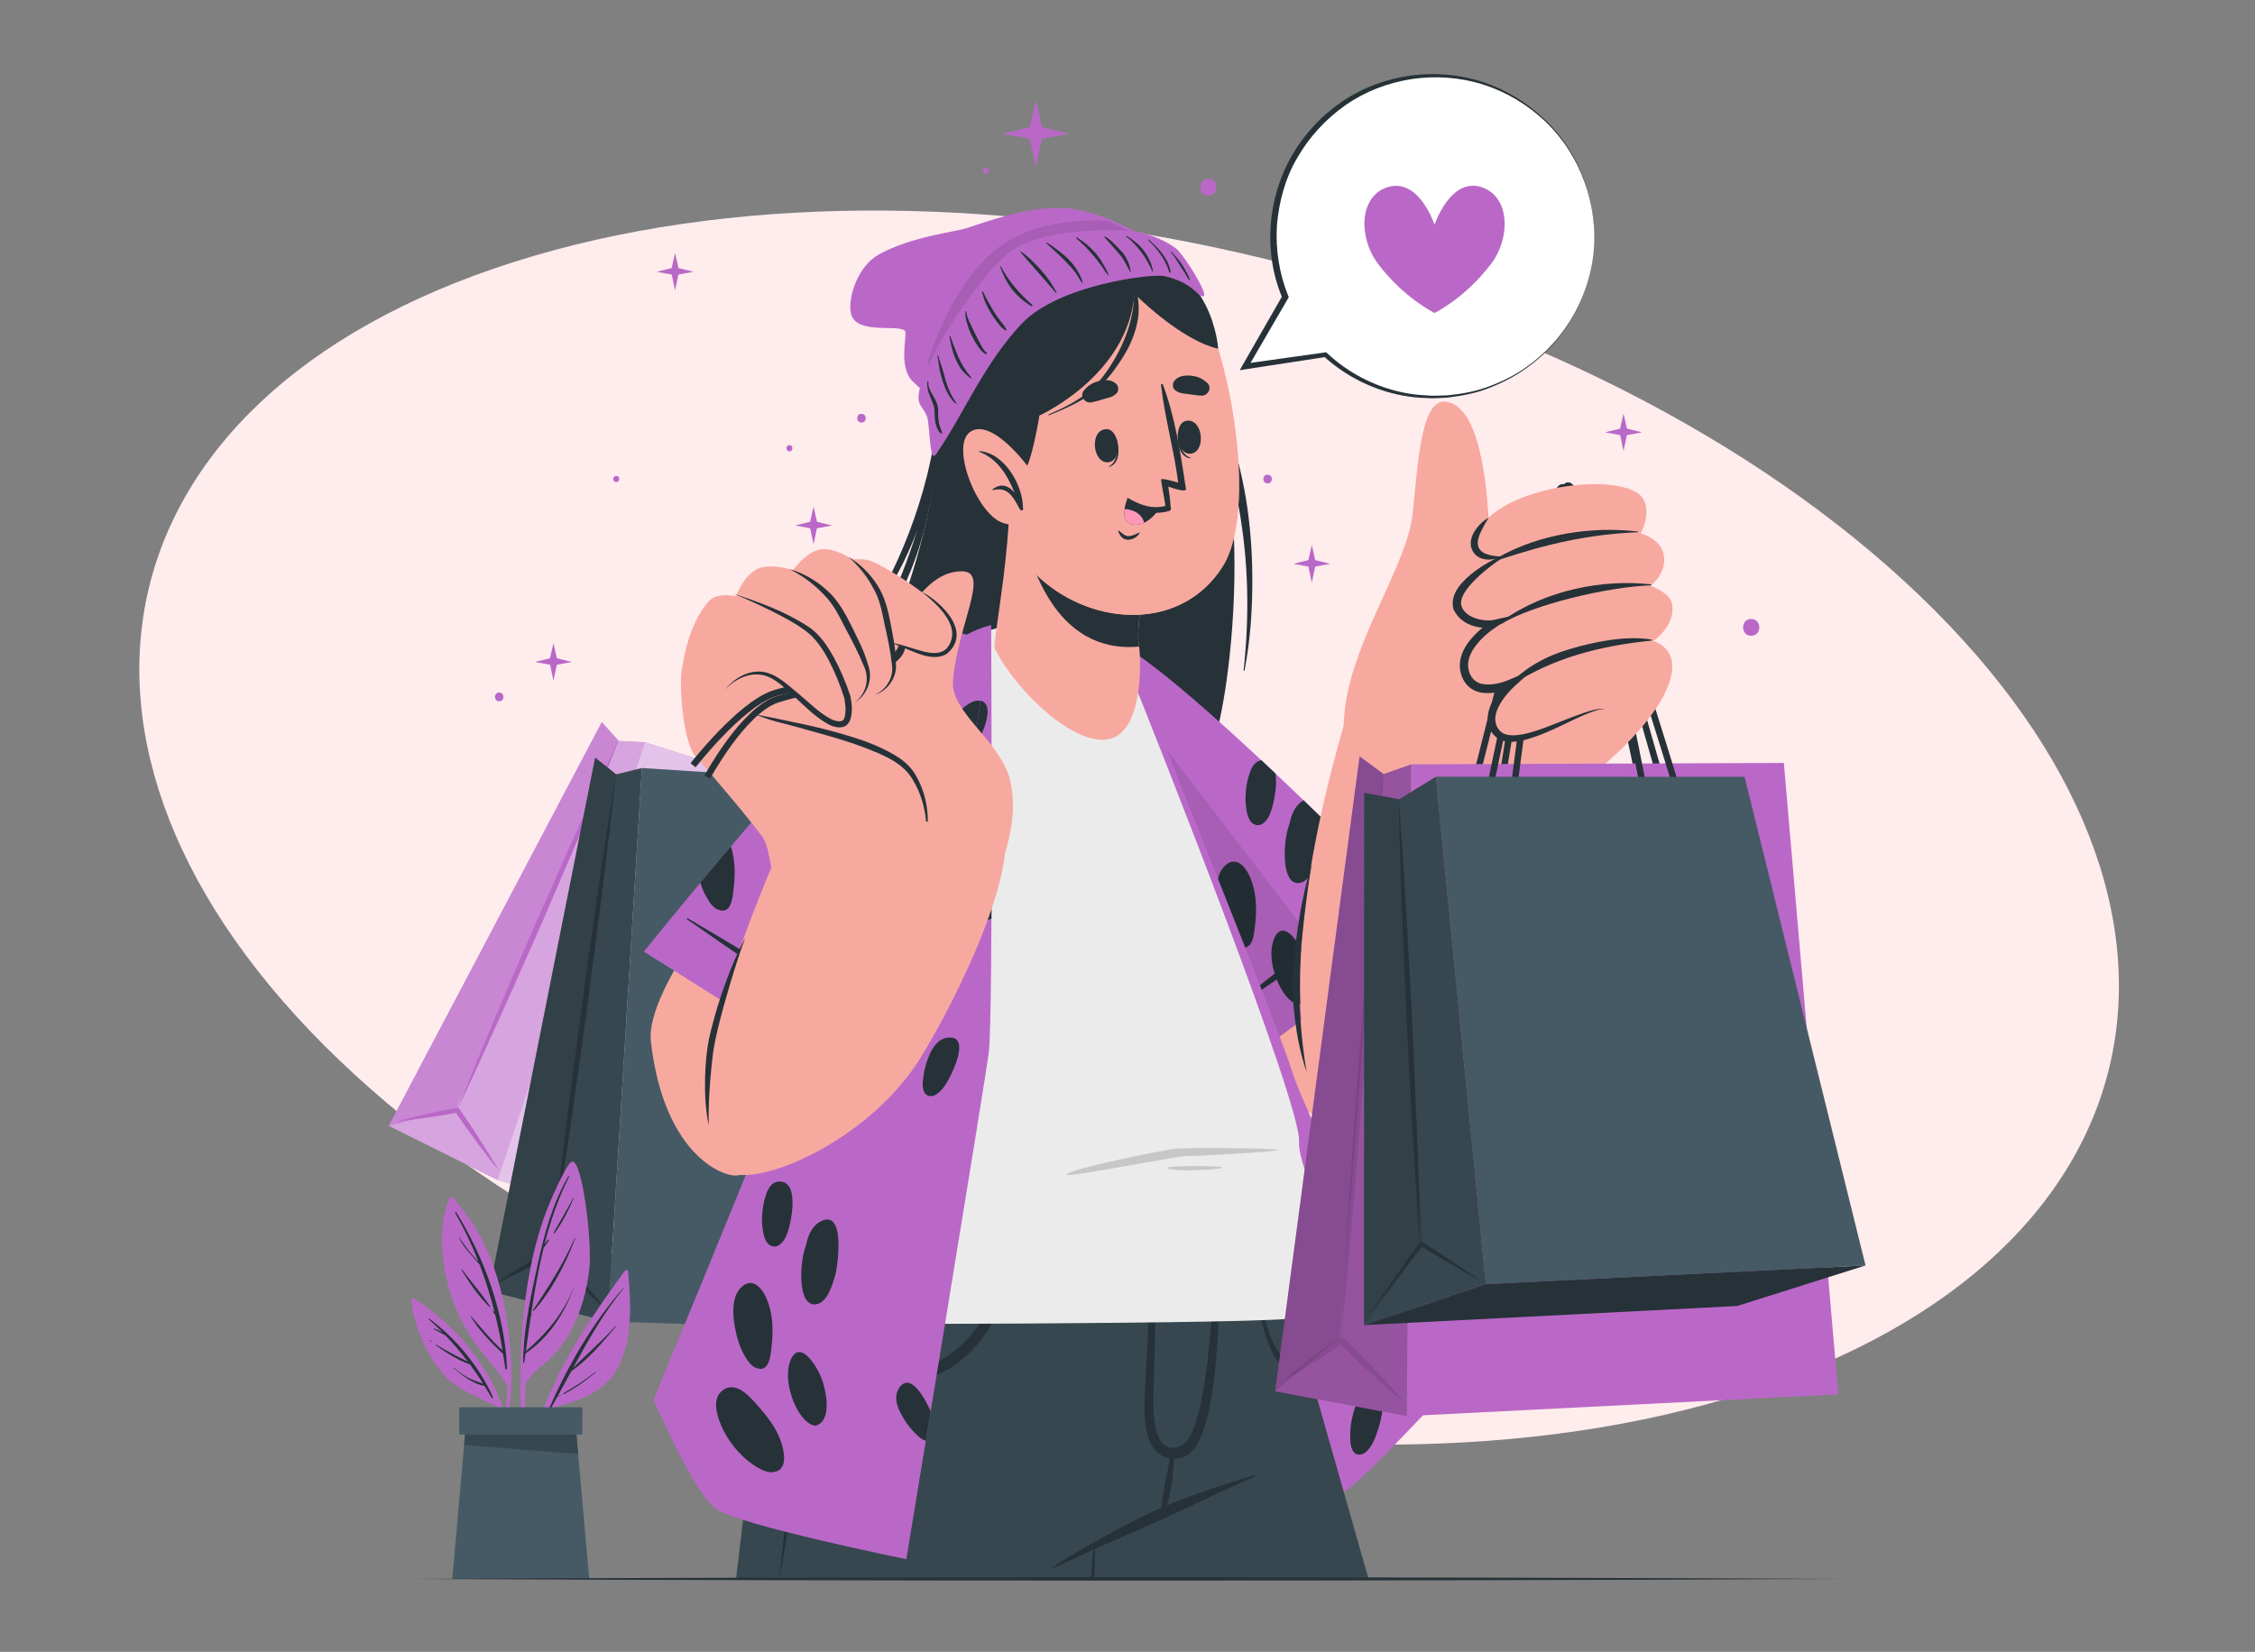 <svg width="696" height="510" viewBox="0 0 696 510" fill="none" xmlns="http://www.w3.org/2000/svg">
<rect x="0" y="0" width="696" height="510" fill="#808080" stroke="none"/>
<g clip-path="url(#clip0_4584_3197)">
<path d="M538.58 430.06C670.657 387.994 692.627 275.751 587.654 179.341C482.681 82.931 290.511 38.877 158.42 80.94C26.343 123.007 4.373 235.249 109.346 331.659C214.319 428.069 406.489 472.124 538.58 430.06Z" fill="#FFECED"/>
<path d="M329.903 41.299L321.558 42.84L319.694 51.651L317.829 42.84L309.484 41.299L317.796 39.262L319.694 30.935L321.592 39.262L329.903 41.299Z" fill="#BA68C8"/>
<path d="M214.064 83.902L209.403 84.769L208.358 89.698L207.325 84.769L202.664 83.902L207.303 82.766L208.358 78.118L209.425 82.766L214.064 83.902Z" fill="#BA68C8"/>
<path d="M439.771 85.737L435.098 86.604L434.065 91.532L433.02 86.604L428.359 85.737L432.998 84.601L434.065 79.953L435.121 84.601L439.771 85.737Z" fill="#BA68C8"/>
<path d="M506.802 133.472L502.141 134.338L501.096 139.267L500.052 134.338L495.391 133.472L500.029 132.335L501.096 127.688L502.152 132.335L506.802 133.472Z" fill="#BA68C8"/>
<path d="M410.591 174.073L405.93 174.928L404.885 179.857L403.841 174.928L399.18 174.061L403.83 172.925L404.885 168.277L405.952 172.925L410.591 174.073Z" fill="#BA68C8"/>
<path d="M256.81 162.235L252.149 163.101L251.104 168.019L250.06 163.101L245.398 162.235L250.037 161.098L251.104 156.439L252.16 161.098L256.81 162.235Z" fill="#BA68C8"/>
<path d="M176.528 204.366L171.856 205.232L170.823 210.15L169.778 205.232L165.117 204.366L169.756 203.229L170.823 198.57L171.879 203.229L176.528 204.366Z" fill="#BA68C8"/>
<path d="M391.251 146.537C389.51 146.537 389.51 149.249 391.251 149.249C392.992 149.249 392.992 146.537 391.251 146.537Z" fill="#BA68C8"/>
<path d="M265.884 127.756C264.143 127.756 264.143 130.468 265.884 130.468C267.625 130.468 267.625 127.756 265.884 127.756Z" fill="#BA68C8"/>
<path d="M154.075 213.796C152.334 213.796 152.334 216.508 154.075 216.508C155.816 216.508 155.816 213.796 154.075 213.796Z" fill="#BA68C8"/>
<path d="M243.657 137.433C242.422 137.433 242.422 139.346 243.657 139.346C244.893 139.346 244.893 137.433 243.657 137.433Z" fill="#BA68C8"/>
<path d="M190.196 146.931C188.961 146.931 188.961 148.844 190.196 148.844C191.432 148.844 191.432 146.931 190.196 146.931Z" fill="#BA68C8"/>
<path d="M304.274 51.651C303.039 51.651 303.039 53.564 304.274 53.564C305.51 53.564 305.51 51.651 304.274 51.651Z" fill="#BA68C8"/>
<path d="M450.712 102.842C449.476 102.842 449.476 104.755 450.712 104.755C451.947 104.755 451.947 102.842 450.712 102.842Z" fill="#BA68C8"/>
<path d="M540.506 191.099C537.17 191.099 537.17 196.286 540.506 196.286C543.841 196.286 543.841 191.099 540.506 191.099Z" fill="#BA68C8"/>
<path d="M372.943 55.196C369.607 55.196 369.607 60.384 372.943 60.384C376.279 60.384 376.279 55.196 372.943 55.196Z" fill="#BA68C8"/>
<path d="M199.049 229.156L298.707 260.597L270.47 397.648L153.539 364.305L199.049 229.156Z" fill="#BA68C8"/>
<path opacity="0.6" d="M199.049 229.156L298.707 260.597L270.47 397.648L153.539 364.305L199.049 229.156Z" fill="white"/>
<path d="M153.537 364.305L120 347.594L185.738 222.967L190.961 228.751L199.047 229.156L153.537 364.305Z" fill="#BA68C8"/>
<path opacity="0.4" d="M153.537 364.305L120 347.594L185.738 222.967L190.961 228.751L199.047 229.156L153.537 364.305Z" fill="white"/>
<path opacity="0.5" d="M140.947 341.99L120 347.594L185.738 222.967L190.961 228.751L140.947 341.99Z" fill="#BA68C8"/>
<path d="M153.772 361.131C151.952 357.868 149.953 354.728 147.965 351.578C145.944 348.449 143.877 345.355 141.743 342.305L141.451 341.889L140.957 341.99C137.891 342.586 134.824 343.183 131.781 343.914C128.737 344.601 125.693 345.332 122.672 346.187C125.794 345.906 128.905 345.49 131.994 345.028C135.094 344.601 138.171 344.061 141.249 343.509L140.463 343.183C142.552 346.266 144.708 349.304 146.91 352.298C149.145 355.28 151.368 358.262 153.772 361.131Z" fill="#BA68C8"/>
<path d="M140.925 343.048C145.417 333.652 149.73 324.188 154.021 314.713C158.311 305.238 162.467 295.695 166.701 286.198C170.812 276.633 174.979 267.113 179.022 257.525L185.053 243.133C187.008 238.305 189.018 233.511 190.916 228.661C188.659 233.354 186.491 238.08 184.278 242.795L177.809 256.996C173.519 266.471 169.363 276.014 165.129 285.511C161.029 295.076 156.851 304.596 152.808 314.195C148.764 323.783 144.755 333.382 140.902 343.059L140.925 343.048Z" fill="#BA68C8"/>
<path d="M198.125 237.112L302.454 243.875L309.114 411.815L187.578 408.012L198.125 237.112Z" fill="#455A64"/>
<path d="M187.579 408.011L150.953 398.593L183.693 233.894L190.196 239.059L198.126 237.112L187.579 408.011Z" fill="#37474F"/>
<path opacity="0.1" d="M169.845 385.798L150.953 398.593L183.693 233.894L190.196 239.059L169.845 385.798Z" fill="black"/>
<path d="M187.016 404.242C184.444 400.989 181.726 397.929 179.02 394.868C176.29 391.83 173.516 388.859 170.686 385.944L170.293 385.539L169.843 385.798C167.024 387.407 164.205 389.028 161.431 390.783C158.646 392.493 155.883 394.249 153.176 396.162C156.13 394.89 159.039 393.484 161.914 392.021C164.812 390.603 167.653 389.05 170.495 387.486L169.652 387.34C172.438 390.299 175.279 393.191 178.166 396.016C181.064 398.818 183.973 401.631 187.005 404.242H187.016Z" fill="#263238"/>
<path d="M170.089 387.047C172.111 374.77 173.942 362.47 175.739 350.148C177.547 337.837 179.209 325.493 180.95 313.159C182.556 300.804 184.23 288.47 185.769 276.103L188.037 257.547C188.734 251.347 189.486 245.157 190.126 238.957C189.104 245.09 188.183 251.245 187.206 257.389L184.466 275.856C182.657 288.166 180.995 300.511 179.266 312.844C177.671 325.2 175.986 337.533 174.447 349.9C172.908 362.268 171.403 374.646 170.078 387.047H170.089Z" fill="#263238"/>
<path d="M300.255 95.493C309.589 86.501 334.354 75.755 358.075 97.71C391.758 128.892 379.752 214.257 375.08 227.265C375.08 227.265 317.192 248.027 265.348 218.747C265.348 218.747 292.944 160.929 288.114 131.457C285.317 114.375 293.426 102.076 300.266 95.493H300.255Z" fill="#263238"/>
<path d="M283.128 163.596C282.948 164.068 282.791 164.552 282.611 165.014C280.287 171 277.434 176.784 274.042 182.265C270.807 187.486 267.247 192.539 262.608 196.668C262.485 196.781 262.282 196.612 262.406 196.488C267.011 192.133 270.178 186.586 273.076 181.06C275.906 175.648 278.433 170.066 280.601 164.372C285.004 152.815 288.126 140.595 289.463 128.295C289.485 128.059 289.912 128.081 289.901 128.329C289.845 130.062 289.743 131.784 289.609 133.505C289.743 133.46 289.912 133.539 289.89 133.73C288.867 145.265 287.497 156.596 284.094 167.703C280.747 178.652 275.614 188.904 269.426 198.548C265.955 203.949 262.193 209.159 258.071 214.111C258.003 214.189 257.891 214.088 257.958 214.009C269.482 198.919 277.512 181.601 283.128 163.596Z" fill="#263238"/>
<path d="M347.484 92.916C377.304 110.695 386.312 146.255 386.525 177.932C386.593 187.655 385.964 197.456 384.122 207.01C384.088 207.179 383.83 207.145 383.841 206.965C385.672 190.063 385.38 173.42 382.347 156.619C379.539 141.056 375.058 124.976 365.972 111.596C361.097 104.405 354.864 97.878 347.26 93.355C346.979 93.186 347.181 92.736 347.462 92.904L347.484 92.916Z" fill="#263238"/>
<path d="M357.019 209.238C403.091 251.043 435.853 287.075 435.415 303.46C434.438 340.156 415.12 348.089 411.683 346.919C375.349 334.563 352.257 265.267 336.982 223.406C321.819 181.849 343.822 197.276 357.019 209.25V209.238Z" fill="#F7A9A0"/>
<path d="M381.359 330.197L441.021 285.59C441.021 285.59 383.538 226.118 353.651 203.961C328.549 185.337 315.936 198.48 331.648 235.334C346.53 270.218 381.348 330.197 381.348 330.197H381.359Z" fill="#BA68C8"/>
<path d="M407.965 252.518C406.134 250.728 404.258 248.917 402.36 247.082C400.013 248.388 398.688 251.021 398.07 254.071C396.498 258.392 396.262 263.658 396.767 267.203C397.104 269.622 398.137 273.156 401.271 272.57C404.584 271.952 406.112 266.651 406.932 263.962C407.37 262.488 408.268 256.963 407.965 252.518ZM385.569 270.241C384.177 267.349 381.526 264.423 378.381 267.011C374.978 269.813 375.326 275.598 376.011 279.457C376.472 282 377.37 285.691 379.066 288.482C379.987 290.181 381.11 291.611 382.503 292.196C386.704 293.962 387.052 288.381 387.378 285.59C387.973 280.436 387.816 275.024 385.569 270.241ZM393.667 238.8C392.23 237.439 390.781 236.077 389.332 234.727C387.4 234.985 386.232 236.775 385.603 239.014C384.446 242.221 384.3 246.43 384.513 248.455C384.727 250.38 385.12 253.71 387.276 254.566C389.444 255.466 391.163 253.182 391.915 251.449C392.847 249.356 394.397 243.043 393.667 238.8ZM360.995 237.619C360.489 231.925 357.097 227.018 353.402 222.866C350.909 220.03 346.416 214.325 342.092 217.509C338.745 219.974 340.16 224.835 341.441 227.997C343.496 233.039 347.101 237.461 351.526 240.544C353.413 241.816 356.255 243.38 358.254 242.649C360.332 242.277 361.231 240.263 360.995 237.619ZM403.281 296.843C402.169 293.085 398.429 286.794 395.532 287.357C393.162 287.841 391.252 293.242 393.285 300.129C395.475 307.579 399.586 310.741 401.507 309.885C405.337 308.186 404.685 301.66 403.281 296.843Z" fill="#263238"/>
<path d="M423.726 279.289C419.469 281.517 415.639 284.454 411.731 287.121C407.665 289.9 403.711 292.826 399.747 295.729C395.782 298.633 380.451 310.808 376.621 313.847C376.452 313.982 376.711 314.274 376.902 314.15C380.979 311.371 397.141 300.366 401.016 297.496C404.891 294.626 408.788 291.791 412.562 288.809C416.369 285.793 420.48 282.901 423.872 279.48C423.939 279.401 423.85 279.232 423.726 279.289Z" fill="#263238"/>
<path opacity="0.1" d="M415.827 304.427L381.357 330.208C381.357 330.208 346.528 270.229 331.658 235.345C321.448 211.41 323.189 197.49 332.534 195.757C347.461 215.078 386.962 266.257 415.838 304.427H415.827Z" fill="black"/>
<path d="M337.992 197.727C337.992 197.727 350.56 205.739 356.502 221.977C362.432 238.215 393.734 314.792 399.08 331.502C404.427 348.213 446.129 429.572 446.129 429.572C446.129 429.572 423.228 454.25 416.557 459.325C407.257 466.392 373.63 477.634 373.63 477.634C373.63 477.634 359.545 356.18 356.917 343.847C354.278 331.502 338.015 197.738 338.015 197.738L337.992 197.727Z" fill="#BA68C8"/>
<path d="M413.019 386.147C411.379 391.279 407.729 395.431 403.697 398.863C401.518 400.72 397.384 404.636 395.475 400.394C394.846 398.987 394.992 397.13 395.498 395.229C396.16 391.965 398.058 388.589 399.485 386.373C401.652 382.997 405.415 378.45 409.896 378.72C414.052 378.991 413.985 383.019 413.019 386.147Z" fill="#263238"/>
<path d="M387.771 410.342C387.636 416.013 386.76 422.045 383.177 426.647C381.526 428.785 379.437 429.663 377.64 428.493C375.63 427.638 374.597 424.498 374.091 422.225C372.923 416.835 373.294 411.017 375.27 405.841C376.517 402.577 378.831 397.964 383.043 398.459C388.49 399.1 387.872 406.493 387.771 410.342Z" fill="#263238"/>
<path d="M408.562 405.885C411.111 407.472 409.539 414.775 407.753 418.353C405.462 422.933 401.407 428.267 397.375 426.86C395.342 426.14 394.478 420.93 398.015 413.841C401.295 407.269 406.473 404.58 408.573 405.885H408.562Z" fill="#263238"/>
<path d="M424.632 443.402C423.913 445.304 422.296 448.703 419.949 449.074C417.736 449.423 416.995 447.116 416.815 445.383C416.624 443.481 416.703 440.218 417.444 437.315C418.14 433.747 419.848 430.529 423.138 429.978C429.641 428.897 425.553 440.938 424.621 443.391L424.632 443.402Z" fill="#263238"/>
<path d="M422.397 487.469H316.708C312.114 469.397 305.038 441.579 298.884 417.34C298.884 417.329 298.884 417.307 298.872 417.295C298.502 415.81 298.12 414.336 297.76 412.884C297.525 411.984 297.3 411.084 297.075 410.206C291.145 386.912 286.473 368.491 286.36 368.063C286.304 367.805 286.237 367.602 286.203 367.445C286.136 367.219 286.113 367.096 286.113 367.096H388.152L422.397 487.469Z" fill="#37474F"/>
<path d="M384.839 367.05V367.095C384.839 367.163 384.828 367.287 384.828 367.444C384.828 368.648 384.817 369.852 384.794 371.056C384.749 374.117 384.603 377.178 384.412 380.239C383.649 392.55 381.874 404.759 379.74 415.888C375.506 437.989 369.867 455.848 367.902 461.767C367.464 463.072 367.206 463.804 367.183 463.871C367.172 463.883 363.645 465.627 359.04 467.9C358.827 468.012 358.602 468.125 358.389 468.237C353.099 470.871 346.551 474.123 342.283 476.261C340.014 477.386 338.385 478.208 337.925 478.455C337.858 478.478 337.813 478.5 337.801 478.523C337.779 478.534 337.61 482.157 337.397 487.469H227.182C229.383 468.733 229.687 466.268 229.687 466.268C229.035 462.656 226.149 453.338 227.182 442.524C229.451 418.747 244.007 370.989 245.321 368.142C245.636 367.444 245.815 367.084 245.815 367.084H273.692L339.744 367.05H381.29L384.85 367.039L384.839 367.05Z" fill="#37474F"/>
<path d="M337.915 478.208V478.456C337.949 481.46 337.825 484.465 337.792 487.469H336.68C336.927 484.453 337.129 481.415 337.488 478.411C337.511 478.141 337.533 477.882 337.578 477.6C337.601 477.387 337.904 477.387 337.915 477.612C337.915 477.814 337.926 478.005 337.926 478.208H337.915Z" fill="#263238"/>
<path d="M324.693 484.003C329.377 480.74 334.431 478.016 339.395 475.203C344.472 472.334 349.616 469.577 354.906 467.112C365.216 462.296 376.111 458.83 386.961 455.454C387.241 455.364 387.421 455.814 387.152 455.938C376.695 460.439 366.564 465.593 356.175 470.218C350.941 472.548 345.674 474.776 340.44 477.082C335.206 479.389 330.095 482.011 324.817 484.217C324.682 484.273 324.581 484.104 324.704 484.014L324.693 484.003Z" fill="#263238"/>
<path d="M353.288 432.734C353.412 427.603 353.782 422.472 354.029 417.34C354.625 405.232 355.096 393.045 356.22 380.97C356.264 380.487 356.961 380.498 356.972 380.993C357.118 390.367 356.759 399.763 356.568 409.125C356.478 413.818 356.332 418.499 356.208 423.192C356.085 427.648 355.781 432.172 356.118 436.628C356.366 440.004 357.107 446.575 361.51 446.981C365.654 447.363 367.923 442.884 368.956 439.599C371.584 431.26 372.516 422.246 373.37 413.57C373.875 408.439 374.381 403.308 374.684 398.154C374.999 392.955 375.403 385.28 375.122 380.081C375.1 379.744 375.583 379.766 375.639 380.093C376.447 384.549 376.481 393.585 376.369 398.908C375.358 446.699 367.833 449.434 363.857 450.21C363.352 450.311 362.857 450.356 362.374 450.356C362.329 451.448 362.183 452.54 362.105 453.609C361.981 455.308 361.779 456.996 361.543 458.684C361.319 460.327 360.948 461.992 360.51 463.59C360.072 465.188 359.645 466.853 358.792 468.282C358.646 468.519 358.331 468.384 358.309 468.136C358.185 466.527 358.499 464.884 358.713 463.297C358.938 461.654 359.173 459.978 359.51 458.346C359.847 456.748 360.139 455.128 360.465 453.53C360.69 452.461 360.836 451.347 361.038 450.255C358.488 449.85 356.366 448.173 355.164 445.63C353.299 441.68 353.153 437.01 353.254 432.723L353.288 432.734Z" fill="#263238"/>
<path d="M256.958 423.664C263.618 424.126 270.189 424.992 276.871 424.193C283.161 423.439 289.181 421.29 294.213 417.385C305.197 408.855 310.005 394.89 312.981 381.792C313.048 381.499 313.475 381.556 313.441 381.859C312.195 393.214 309.757 404.962 302.434 414.111C299.245 418.094 295.336 421.459 290.754 423.754C285.991 426.14 280.589 426.95 275.322 426.939C269.144 426.928 262.821 426.005 256.846 424.441C256.363 424.317 256.453 423.631 256.958 423.676V423.664Z" fill="#263238"/>
<path d="M402.281 421.02C400.428 420.806 398.608 420.963 396.733 419.591C394.969 418.308 393.251 415.753 391.78 411.702C388.567 402.846 386.995 389.624 385.95 377.358C385.928 377.088 385.804 377.088 385.827 377.381C386.366 387.88 387.231 398.851 389.432 407.921C390.387 411.871 391.533 415.326 392.847 417.858C394.217 420.491 395.733 421.751 397.204 422.246C398.934 422.831 400.686 422.584 402.326 421.729C402.461 421.661 402.427 421.031 402.281 421.02Z" fill="#263238"/>
<path d="M255.777 370.348C252.194 389.984 247.96 409.902 244.04 429.482C243.04 435.345 241.299 441.129 241.648 447.082C242.063 453.08 243.186 459.055 244.478 464.94C243.849 468.721 243.231 472.503 242.557 476.272C241.895 480.008 241.266 483.744 240.547 487.469C240.895 483.688 241.322 479.918 241.726 476.148C242.119 472.379 242.58 468.609 243.018 464.85C241.67 460.473 240.142 452.866 239.648 447.217C239.469 445.169 239.48 443.02 239.794 440.994C240.985 432.959 242.658 425.105 244.343 417.239C247.769 401.519 251.52 385.877 255.777 370.348Z" fill="#263238"/>
<path d="M233.755 408.485C234.204 409.036 397.499 408.845 399.453 406.831C399.779 406.482 409.011 388.544 408.697 381.995C408.192 371.721 400.543 359.41 400.947 352.366C401.621 340.607 355.729 224.802 348.81 207.832C341.903 190.874 310.646 187.138 294.573 200.552C271.122 220.132 234.878 367.726 231.755 377.393C228.027 388.972 233.328 407.967 233.743 408.485H233.755Z" fill="#EBEBEB"/>
<path d="M329.268 362.719C328.752 361.065 358.863 355.191 362.121 354.707C365.378 354.223 394.074 354.448 394.377 355.033C394.681 355.619 368.028 356.991 365.861 356.946C363.693 356.901 329.515 363.529 329.268 362.719Z" fill="#C7C7C7"/>
<path d="M360.233 360.649C358.897 359.827 377.339 359.838 377.294 360.457C377.249 361.076 362.322 361.932 360.233 360.649Z" fill="#C7C7C7"/>
<path d="M305.916 193.012C305.916 193.012 306.578 314.218 305.197 324.853C303.815 335.487 279.735 481.371 279.735 481.371C279.735 481.371 228.104 470.883 221.061 465.886C214.019 460.901 201.766 432.116 201.766 432.116C201.766 432.116 232.428 357.801 235.202 350.071C239.178 339.043 276.276 223.44 285.755 207.821C293.213 195.533 305.904 193.001 305.904 193.001L305.916 193.012Z" fill="#BA68C8"/>
<path d="M253.78 376.864C251.017 378.012 249.512 380.837 248.838 384.168C247.266 388.489 247.03 393.755 247.535 397.3C247.861 399.708 248.905 403.241 252.039 402.656C255.364 402.037 256.88 396.748 257.7 394.048C258.542 391.246 261.036 373.815 253.78 376.853V376.864ZM236.337 400.338C234.945 397.446 232.305 394.52 229.149 397.097C225.757 399.899 226.094 405.683 226.791 409.554C227.24 412.098 228.15 415.789 229.846 418.568C230.755 420.267 231.89 421.708 233.271 422.293C237.472 424.048 237.82 418.467 238.146 415.687C238.741 410.522 238.584 405.109 236.337 400.338ZM241.167 364.824C238.584 364.486 237.124 366.467 236.371 369.1C235.214 372.307 235.068 376.515 235.293 378.541C235.506 380.465 235.899 383.785 238.045 384.651C240.212 385.552 241.931 383.256 242.683 381.534C244.098 378.361 246.895 365.578 241.167 364.812V364.824ZM241.976 449.334C241.47 443.628 238.078 438.722 234.394 434.57C231.901 431.745 227.408 426.029 223.084 429.225C219.737 431.689 221.152 436.55 222.433 439.712C224.488 444.754 228.093 449.165 232.519 452.248C234.406 453.531 237.236 455.084 239.246 454.364C241.324 453.992 242.223 451.978 241.976 449.334ZM254.05 426.929C252.949 423.17 249.198 416.891 246.311 417.454C243.941 417.927 242.032 423.328 244.065 430.226C246.255 437.676 250.366 440.838 252.286 439.982C256.116 438.283 255.465 431.757 254.05 426.929ZM277.726 428.212C275.738 430.8 276.659 434.255 278.545 437.282C279.949 439.859 282.072 442.244 283.476 443.482C284.105 444.034 284.936 444.596 285.756 444.81C286.239 441.884 286.733 438.835 287.261 435.695C285.633 432.072 281.23 423.666 277.737 428.212H277.726ZM303.985 217.06C302.323 215.226 299.548 217.173 298.133 218.287C294.258 221.359 290.676 226.231 289.721 231.352C288.463 234.469 288.193 237.541 291.091 238.182C293.495 238.711 296.381 235.436 297.819 233.94C300.267 231.408 302.368 228.358 303.614 225.05C304.367 223.024 305.692 218.94 303.985 217.072V217.06ZM298.021 277.365C296.37 279.121 294.27 282.17 296.696 284.241C298.987 286.188 303.244 284.713 306.007 283.611C306.029 279.661 306.04 275.565 306.051 271.412C302.817 273.044 299.897 275.351 298.021 277.365ZM286.61 262.916C282.297 262.027 278.029 265.932 275.457 268.914C273.783 270.861 271.492 273.888 270.391 276.96C269.628 278.738 269.235 280.527 269.65 281.979C270.931 286.356 275.468 283.115 277.838 281.619C282.218 278.851 286.318 275.306 288.609 270.557C289.979 267.654 290.586 263.749 286.587 262.928L286.61 262.916ZM304.872 256.029C303.513 257.414 301.166 259.822 301.873 262.016C302.424 263.839 304.389 264.12 306.063 263.907C306.063 260.925 306.063 257.931 306.063 254.949C305.58 255.343 305.164 255.714 304.861 256.029H304.872ZM259.036 278.851C255.712 288.596 252.455 298.33 249.445 307.354C250.893 307.906 252.601 307.253 254.139 305.757C258.25 301.784 259.912 296.045 260.833 290.565C261.395 287.167 262.788 280.932 259.036 278.851ZM281.612 289.08C279.747 287.527 274.367 289.428 270.29 295.359C265.888 301.75 266.022 306.927 267.898 307.895C271.616 309.808 276.277 305.183 279.13 301.064C281.353 297.834 283.88 290.97 281.623 289.08H281.612ZM293.023 320.318C289.755 320.397 287.665 323.277 286.497 326.653C285.385 329.377 284.869 332.527 284.79 334.395C284.723 336.095 285.127 338.435 287.329 338.402C289.653 338.357 291.686 335.273 292.641 333.529C293.865 331.278 299.492 320.149 293.023 320.318Z" fill="#263238"/>
<path d="M270.929 220.874C228.609 266.493 199.058 305.204 200.889 321.487C205.011 357.969 224.925 364.203 228.249 362.74C263.393 347.312 287.945 271.175 299.581 228.154C311.127 185.438 283.037 207.82 270.918 220.874H270.929Z" fill="#F7A9A0"/>
<path d="M198.734 293.793L261.743 333.528C261.743 333.528 295.258 260.844 301.727 222.719C306.961 191.863 297.875 185.269 269.201 213.222C242.066 239.678 198.734 293.805 198.734 293.805V293.793Z" fill="#BA68C8"/>
<path d="M225.599 261.294C222.252 265.233 219.073 269.014 216.164 272.525C216.658 274.1 217.298 275.709 218.152 277.094C219.062 278.804 220.185 280.233 221.578 280.818C225.778 282.574 226.126 277.004 226.452 274.213C226.946 269.914 226.924 265.435 225.599 261.294ZM243.872 240.172C242.356 241.883 240.84 243.605 239.335 245.338C237.875 247.003 236.415 248.668 234.977 250.334C234.932 250.39 234.876 250.446 234.831 250.503C235.055 252.461 235.55 255.353 237.526 256.14C239.694 257.041 241.413 254.756 242.165 253.023C243.12 250.897 244.692 244.415 243.872 240.172ZM257.35 278.399C253.34 277.319 250.443 281.482 248.792 284.453C246.152 289.213 244.973 294.795 245.355 300.196C245.535 302.469 246.096 305.654 247.927 306.768C249.522 308.152 251.644 307.6 253.554 305.755C257.665 301.783 259.361 296.066 260.282 290.586C260.922 286.861 262.539 279.772 257.35 278.399ZM297.604 218.285C293.729 221.357 290.146 226.23 289.191 231.35C287.934 234.467 287.653 237.539 290.562 238.181C292.965 238.71 295.852 235.424 297.289 233.938C298.323 232.869 299.289 231.71 300.153 230.484C300.782 227.76 301.31 225.161 301.726 222.708C302.096 220.502 302.4 218.42 302.624 216.474C300.973 215.798 298.806 217.34 297.604 218.285ZM286.08 262.915C281.767 262.037 277.499 265.931 274.927 268.913C273.254 270.859 270.963 273.886 269.873 276.959C269.109 278.737 268.716 280.526 269.132 281.977C270.412 286.355 274.95 283.114 277.32 281.606C281.037 279.254 284.553 276.362 286.923 272.637C287.675 270.623 288.405 268.598 289.135 266.572C289.135 264.85 288.349 263.387 286.08 262.915ZM269.761 295.368C265.358 301.749 265.493 306.937 267.369 307.904C269.289 308.895 271.446 308.141 273.49 306.61C275.77 301.164 278.229 295.155 280.723 288.853C278.6 287.773 273.602 289.787 269.761 295.368Z" fill="#263238"/>
<path d="M261.371 315.084C257.766 311.911 253.655 309.379 249.758 306.69C245.703 303.888 241.559 301.254 237.437 298.587C233.315 295.932 216.456 285.962 212.245 283.486C212.054 283.373 211.885 283.722 212.065 283.846C216.119 286.659 232.18 297.811 236.246 300.399C240.312 302.987 244.355 305.621 248.489 308.062C252.667 310.538 256.834 313.34 261.248 315.276C261.338 315.321 261.472 315.163 261.371 315.073V315.084Z" fill="#263238"/>
<path d="M254.792 328.948C257.511 330.467 260.206 332.031 262.89 333.595L262.318 333.786C270.168 311.528 278.727 289.54 287.398 267.607C290.273 260.293 293.249 253.012 296.068 245.664C289.666 268.406 280.973 290.417 272.224 312.338C269.203 319.776 266.114 327.192 262.845 334.529C260.15 332.684 257.454 330.861 254.781 328.97L254.792 328.948Z" fill="#263238"/>
<path d="M296.9 251.358C295.799 255.871 293.441 260.237 289.824 263.219C292.194 259.303 294.395 255.218 296.9 251.358Z" fill="#263238"/>
<path d="M408.877 344.038C400.487 328.126 394.961 292.6 414.718 224.047C417.447 214.561 487.015 229.313 484.611 239.599C481.59 252.551 467.056 302.143 465.54 305.631C452.725 335.092 414.572 354.841 408.877 344.038Z" fill="#F7A9A0"/>
<path d="M403.284 330.917C401.487 325.786 400.409 320.418 399.712 315.017C399.398 312.316 399.128 309.593 399.016 306.87C398.881 304.113 398.993 301.367 399.196 298.655C399.577 293.22 400.274 287.83 401.195 282.473C402.116 277.128 403.273 271.805 404.89 266.629C403.946 271.963 403.261 277.319 402.621 282.687C402.003 288.043 401.464 293.422 401.127 298.779C400.981 301.457 400.847 304.146 400.936 306.791C401.038 309.48 401.161 312.159 401.374 314.837C401.79 320.205 402.34 325.561 403.284 330.906V330.917Z" fill="#263238"/>
<path d="M446.321 257.784C437.931 257.874 414.592 232.667 414.727 224.036C415.098 200.461 434.102 175.749 435.977 158.859C437.583 144.669 438.336 123.423 445.973 123.997C457.126 124.807 459.395 151.792 459.754 167.355C467.021 163.033 473.681 159.984 478.208 159.646C493.247 158.498 506.893 225.083 495.695 235.57C484.89 245.687 454.723 257.683 446.321 257.773V257.784Z" fill="#F7A9A0"/>
<path d="M461.98 251.595C461.98 251.595 476.761 152.242 482.152 150.475C487.543 148.709 515.937 252.81 515.937 252.81" stroke="#263238" stroke-width="2" stroke-miterlimit="10"/>
<path d="M453.062 250.481C453.062 250.481 476.761 152.253 482.141 150.475C487.521 148.697 507.895 250.199 507.895 250.199" stroke="#263238" stroke-width="2" stroke-miterlimit="10"/>
<path d="M435.608 235.975L550.585 235.548L567.376 430.461L434.215 437.191L435.608 235.975Z" fill="#BA68C8"/>
<path d="M434.214 437.191L393.59 429.539L419.636 233.522L427.049 238.98L435.607 235.976L434.214 437.191Z" fill="#BA68C8"/>
<path opacity="0.2" d="M434.214 437.191L393.59 429.539L419.636 233.522L427.049 238.98L435.607 235.976L434.214 437.191Z" fill="black"/>
<path opacity="0.1" d="M413.503 412.805L393.59 429.539L419.636 233.522L427.049 238.98L413.503 412.805Z" fill="black"/>
<g opacity="0.1">
<path d="M433.37 432.836C430.36 429.258 427.215 425.927 424.071 422.585C420.903 419.276 417.691 416.047 414.434 412.896L413.985 412.457L413.502 412.806C410.514 414.955 407.526 417.105 404.595 419.423C401.652 421.685 398.732 424.003 395.891 426.478C399.047 424.723 402.135 422.799 405.202 420.818C408.29 418.894 411.311 416.801 414.322 414.719L413.389 414.629C416.613 417.836 419.892 420.964 423.206 424.014C426.541 427.03 429.888 430.057 433.359 432.836H433.37Z" fill="black"/>
<path d="M413.84 414.246C415.322 399.684 416.592 385.089 417.838 370.494C419.085 355.899 420.163 341.281 421.342 326.675C422.365 312.046 423.465 297.44 424.409 282.811L425.79 260.856C426.183 253.53 426.644 246.216 426.981 238.879C426.228 246.16 425.588 253.452 424.88 260.744L422.982 282.631C421.736 297.226 420.657 311.843 419.489 326.45C418.467 341.079 417.367 355.685 416.423 370.314C415.48 384.943 414.559 399.583 413.851 414.246H413.84Z" fill="black"/>
</g>
<path d="M466.371 250.548C466.371 250.548 478.49 150.599 483.926 149.935C489.362 149.271 518.777 247.69 518.777 247.69" stroke="#263238" stroke-width="2" stroke-miterlimit="10"/>
<path d="M458.656 249.187C458.656 249.187 478.491 150.599 483.927 149.935C489.363 149.271 507.907 246.565 507.907 246.565" stroke="#263238" stroke-width="2" stroke-miterlimit="10"/>
<path d="M443.18 239.802L538.457 239.836L575.79 390.693L458.601 396.455L443.18 239.802Z" fill="#455A64"/>
<path d="M443.179 239.802L431.857 246.756L421.064 244.798L421.008 409.103L458.6 396.455L443.179 239.802Z" fill="#37474F"/>
<path opacity="0.1" d="M431.857 246.756L421.064 244.798L421.008 409.103L439.136 384.65L431.857 246.756Z" fill="black"/>
<path d="M575.789 390.693L458.6 396.455L421.008 409.103L536.165 403.207L575.789 390.693Z" fill="#263238"/>
<path d="M457.174 395.487C454.624 393.777 441.663 384.932 438.99 383.525L438.619 383.334L438.327 383.627C436.485 385.427 424.782 402.97 423.086 404.951C425.096 403.364 437.271 386.429 439.147 384.662L438.484 384.752C441.146 386.192 454.399 394.339 457.196 395.498L457.174 395.487Z" fill="#263238"/>
<path d="M438.349 384.504C438.147 373.037 437.765 361.581 437.35 350.126C436.934 338.67 436.372 327.215 435.89 315.759C435.272 304.315 434.721 292.859 434.036 281.415L432.969 264.243C432.554 258.526 432.194 252.799 431.723 247.082C431.801 252.821 432.003 258.549 432.138 264.277L432.733 281.46C433.149 292.916 433.711 304.371 434.194 315.827C434.811 327.271 435.35 338.727 436.047 350.171C436.732 361.615 437.451 373.06 438.349 384.504Z" fill="#263238"/>
<path d="M455.408 166.061C453.274 173.612 463.383 171.811 463.383 171.811C463.383 171.811 449.456 177.921 450.264 186.552C451.062 194.88 463.192 192.269 464.068 192.1C463.338 192.427 450.68 198.379 452.387 206.977C454.162 215.912 465.887 211.197 466.651 210.893C466.056 211.422 458.295 218.545 461.069 224.79C465.843 235.503 486.172 217.836 495.595 218.894C495.595 218.894 495.606 235.098 495.707 235.571C495.707 235.571 515.396 219.152 516.126 206.335C516.508 199.583 510.297 197.884 510.297 197.884C510.297 197.884 517.227 193.293 516.104 186.485C515.52 182.985 509.41 180.825 509.41 180.825C509.41 180.825 514.812 176.92 513.431 170.922C512.352 166.128 506.388 164.699 506.388 164.699C506.388 164.699 509.836 158.532 507.141 154.009C501.727 144.849 460.002 149.901 455.408 166.072V166.061Z" fill="#F7A9A0"/>
<path d="M505.479 164.328C505.613 164.328 505.636 164.125 505.49 164.103C491.361 162.404 475.322 164.879 462.81 171.856C462.394 172.081 462.597 172.846 463.091 172.689C477.355 167.974 490.383 164.924 505.467 164.328H505.479Z" fill="#263238"/>
<path d="M509.601 180.713C509.77 180.713 509.759 180.431 509.579 180.42C495.012 178.755 477.019 182.041 463.552 191.774C463.092 192.112 463.013 192.877 463.574 192.528C473.02 186.733 496.022 181.185 509.601 180.713Z" fill="#263238"/>
<path d="M465.931 211.895C479.207 203.061 493.976 199.381 509.689 197.783C509.891 197.761 509.847 197.48 509.667 197.446C501.771 196.129 491.854 198.189 484.284 200.45C477.028 202.611 470.918 206.032 465.617 211.433C465.415 211.647 465.639 212.086 465.92 211.895H465.931Z" fill="#263238"/>
<path d="M463.135 171.698C462.64 171.98 463.584 172.396 463.101 172.677C461.068 173.904 449.466 182.31 451.094 187.16C452.409 191.042 458.53 191.965 461.023 191.402L467.29 189.973L461.899 193.507C459.552 195.048 457.283 197.006 455.576 199.212C453.857 201.417 452.734 204.062 453.228 206.549C453.689 209.148 455.497 211.039 458.092 211.253C460.641 211.579 463.584 210.825 466.089 209.745L473.086 206.74L467.481 211.849C465.965 213.233 464.516 214.91 463.393 216.654C462.281 218.409 461.45 220.368 461.517 222.224C461.573 224.047 462.64 225.87 464.258 226.534C465.943 227.254 468.166 227.052 470.244 226.647C474.478 225.769 478.578 223.957 482.734 222.371C484.811 221.56 486.889 220.739 489.012 220.03C491.124 219.355 493.347 218.623 495.594 218.893C493.347 218.86 491.27 219.805 489.225 220.604C487.181 221.47 485.182 222.438 483.172 223.406C479.151 225.341 475.085 227.243 470.637 228.436C468.413 228.942 465.987 229.426 463.46 228.537C460.855 227.592 459.282 224.925 459.181 222.337C459.069 219.692 460.113 217.363 461.326 215.36C462.596 213.346 464.056 211.59 465.808 209.947L467.2 212.052C464.247 213.346 461.203 214.246 457.766 213.92C456.081 213.751 454.273 213.008 452.993 211.68C451.701 210.352 451.005 208.698 450.701 206.999C450.084 203.454 451.712 200.135 453.666 197.715C455.677 195.228 458.047 193.248 460.72 191.549L461.596 193.642C458.406 194.261 451.454 193.979 448.657 188.206C446.13 180.138 460.439 172.857 463.146 171.721L463.135 171.698Z" fill="#263238"/>
<path d="M463.383 171.822C461.676 171.744 460.025 171.519 458.643 171.001C457.262 170.495 456.363 169.471 456.161 168.278C455.925 167.074 456.431 165.588 457.071 164.159C457.767 162.741 458.565 161.278 459.463 159.815C457.969 160.682 456.644 161.841 455.611 163.281C454.6 164.699 453.69 166.5 454.005 168.66C454.24 169.718 454.746 170.675 455.521 171.384C456.318 172.081 457.273 172.486 458.194 172.644C460.058 172.981 461.833 172.565 463.383 171.822Z" fill="#263238"/>
<path d="M342.247 228.2C331.578 230.406 313.865 213.661 307.059 200.315C306.599 199.392 308.25 189.94 309.71 178.349C310.575 171.316 311.361 163.461 311.574 156.237C311.608 154.752 356.455 168.537 356.455 168.537C356.455 168.537 351.581 183.548 351.289 196.129C351.278 197.187 351.356 198.166 351.513 199.1C351.525 199.235 351.558 199.404 351.57 199.595C352.322 205.244 352.558 226.062 342.247 228.2Z" fill="#F7A9A0"/>
<path d="M314.348 156.507C316.089 168.773 322.827 198.481 346.93 199.718C348.604 199.808 350.154 199.763 351.558 199.606C351.58 199.403 351.535 199.257 351.513 199.111C351.367 198.165 351.277 197.198 351.277 196.151C351.569 183.537 356.455 168.536 356.455 168.536C356.455 168.536 324.108 158.589 314.348 156.518V156.507Z" fill="#263238"/>
<path d="M305.901 105.767C301.049 121.836 309.619 168.221 321.041 178.54C337.608 193.495 364.676 194.868 377.345 174.939C389.632 155.618 377.39 95.369 364.631 85.995C345.841 72.188 313.067 82.034 305.901 105.767Z" fill="#F7A9A0"/>
<path d="M305.901 105.767C301.049 121.836 309.619 168.221 321.041 178.54C337.608 193.495 364.676 194.868 377.345 174.939C389.632 155.618 377.39 95.369 364.631 85.995C345.841 72.188 313.067 82.034 305.901 105.767Z" fill="#F7A9A0"/>
<path d="M344.595 135.396C344.55 135.284 344.37 135.576 344.393 135.711C344.921 138.851 344.999 142.519 342.293 143.96C342.214 144.005 342.236 144.162 342.349 144.129C345.752 143.172 345.595 138.288 344.595 135.396Z" fill="#263238"/>
<path d="M341.336 132.493C336.226 132.797 337.214 143.003 341.943 142.722C346.593 142.441 345.615 132.234 341.336 132.493Z" fill="#263238"/>
<path d="M363.611 133.359C363.633 133.235 363.869 133.494 363.869 133.629C363.948 136.802 364.566 140.437 367.497 141.326C367.587 141.348 367.587 141.517 367.474 141.506C363.948 141.213 363.173 136.386 363.611 133.359Z" fill="#263238"/>
<path d="M366.262 129.893C371.327 129.218 372.304 139.436 367.598 140.055C362.971 140.662 362.005 130.456 366.262 129.893Z" fill="#263238"/>
<path d="M336.755 124.233C338.17 123.996 339.439 123.535 340.821 123.164C342.37 122.736 343.662 122.556 344.752 121.273C345.336 120.587 345.223 119.259 344.617 118.629C343.19 117.143 341.157 117.2 339.271 117.638C337.215 118.122 335.755 119.011 334.463 120.677C333.217 122.297 334.879 124.548 336.755 124.233Z" fill="#263238"/>
<path d="M370.931 122.151C369.493 122.117 368.168 121.847 366.753 121.667C365.146 121.465 363.855 121.465 362.586 120.362C361.9 119.766 361.833 118.438 362.339 117.729C363.529 116.063 365.551 115.816 367.494 115.985C369.594 116.165 371.166 116.84 372.683 118.303C374.154 119.721 372.818 122.196 370.931 122.151Z" fill="#263238"/>
<path d="M345.46 163.889C346.28 164.564 347.133 165.509 348.279 165.509C349.391 165.509 350.626 164.891 351.603 164.407C351.693 164.362 351.805 164.452 351.749 164.553C351.042 165.847 349.379 166.759 347.897 166.635C346.448 166.511 345.628 165.341 345.156 164.058C345.089 163.878 345.325 163.788 345.448 163.889H345.46Z" fill="#263238"/>
<path d="M347.931 154.11C349.942 156.698 352.682 157.959 355.546 158.251C356.827 158.386 358.152 158.319 359.432 158.082C359.691 158.049 359.938 158.004 360.163 157.925C360.387 157.88 360.601 157.835 360.848 157.756C361.207 157.666 361.387 157.351 361.42 156.991V156.968C361.409 156.856 361.398 156.755 361.353 156.642V156.62L361.319 156.338C361.162 153.896 360.589 150.217 360.589 150.217C361.522 150.577 366.228 152.208 366.048 150.948C364.464 140.471 362.712 128.813 358.927 118.719C358.815 118.382 358.298 118.506 358.354 118.854C359.477 128.982 362.364 138.851 363.656 149.012C362.162 148.596 359.713 147.786 358.444 147.932C358.107 148.067 359.68 155.033 359.657 156.136C359.657 156.136 359.657 156.181 359.657 156.248C355.614 157.137 352.424 156.181 348.212 153.795C347.965 153.637 347.729 153.874 347.943 154.11H347.931Z" fill="#263238"/>
<path d="M357.87 156.98C357.87 156.98 355.983 160.085 353.119 161.413C352.063 161.908 350.907 162.167 349.649 161.942C347.065 161.503 346.796 159.196 347.077 157.171C347.301 155.505 347.93 154.031 347.93 154.031C347.93 154.031 351.929 157.148 357.859 156.98H357.87Z" fill="#263238"/>
<path d="M353.119 161.413C352.063 161.908 350.907 162.167 349.649 161.942C347.065 161.503 346.796 159.196 347.077 157.171C349.806 157.205 352.648 158.803 353.119 161.413Z" fill="#FF97B8"/>
<path d="M316.046 145.501C318.427 143.149 320.808 128.295 320.808 128.295C320.808 128.295 348.056 116.041 350.178 90.71C350.178 90.71 364.184 104.945 375.988 107.657C375.988 107.657 374.405 81.674 350.392 79.254C350.392 79.254 326.581 71.287 307.746 94.457C288.922 117.616 308.914 146.379 308.914 146.379L316.035 145.501H316.046Z" fill="#263238"/>
<path d="M349.247 85.984C350.573 89.979 349.977 94.615 349.023 98.655C348.057 102.751 346.361 106.735 344.283 110.392C342.149 114.117 339.622 117.751 336.387 120.587C332.681 123.839 328.121 125.989 323.662 127.969C323.516 128.037 323.628 128.284 323.774 128.217C328.503 126.281 333.254 124.289 337.331 121.138C340.88 118.393 343.71 114.736 346.136 110.988C348.618 107.162 350.494 103.032 351.213 98.497C351.921 94.064 351.033 90.046 349.742 85.826C349.652 85.511 349.158 85.658 349.259 85.962L349.247 85.984Z" fill="#263238"/>
<path d="M354.58 73.966C349.661 70.804 337.912 64.536 327.534 64.176C316.966 63.804 303.308 68.801 298.535 70.376C294.615 71.67 281.429 72.976 271.332 78.512C264.683 82.158 261.695 91.825 262.605 96.63C263.964 103.832 278.745 99.668 279.419 102.459C279.868 104.315 277.296 113.52 281.788 117.842C286.281 122.163 286.09 121.487 288.662 123.862C294.896 129.635 302.769 95.639 315.528 86.524C328.276 77.409 354.58 73.966 354.58 73.966Z" fill="#BA68C8"/>
<path opacity="0.1" d="M353.523 74.484C353.523 74.484 328.275 77.41 315.527 86.525C302.768 95.628 296.883 128.33 290.638 122.557C287.898 120.014 286.887 116.716 286.438 111.394C289.425 102.043 295.659 87.796 305.273 78.771C314.28 70.32 327.904 67.496 341.899 68.137C346.302 70.028 350.143 72.312 353.523 74.495V74.484Z" fill="black"/>
<path d="M289.885 138.75C297.04 128.374 304.06 111.709 315.493 99.792C326.938 87.864 355.534 84.409 359.33 85.242C368.529 87.256 369.854 92.038 371.46 91.442C373.066 90.846 365.462 78.793 363.093 76.802C360.723 74.821 354.815 72.076 350.772 71.524C346.717 70.973 321.435 69.476 310.698 78.659C299.96 87.841 282.417 115.602 283.54 123.603C283.809 125.527 286.056 127.091 286.415 129.815C286.887 133.382 286.977 137.444 287.628 139.987C288.145 142.047 289.447 139.391 289.885 138.75Z" fill="#BA68C8"/>
<path d="M318.605 94.108C316.674 92.443 314.91 90.676 313.282 88.707C311.676 86.76 310.103 84.633 309.002 82.36C308.924 82.191 308.654 82.281 308.722 82.461C309.654 84.971 310.766 87.3 312.428 89.416C314.034 91.441 316.09 93.231 318.336 94.525C318.583 94.671 318.819 94.288 318.605 94.108Z" fill="#263238"/>
<path d="M290.763 133.584C290.617 132.909 290.292 132.29 290.089 131.637C289.854 130.894 289.685 130.129 289.618 129.341C289.483 127.845 289.752 126.393 289.303 124.941C288.944 123.782 288.326 122.747 287.72 121.712C287.023 120.53 286.361 119.292 286.563 117.886C286.585 117.694 286.304 117.649 286.271 117.83C285.833 120.485 287.315 122.657 288.124 125.054C288.641 126.596 288.349 128.205 288.596 129.78C288.809 131.119 289.258 132.864 290.314 133.798C290.471 133.933 290.797 133.809 290.752 133.572L290.763 133.584Z" fill="#263238"/>
<path d="M295.279 124.627C294.605 123.502 293.864 122.467 293.303 121.263C292.763 120.115 292.325 118.899 291.944 117.695C291.573 116.502 291.292 115.276 290.944 114.072C290.528 112.654 289.944 111.259 289.596 109.818C289.551 109.638 289.282 109.739 289.315 109.919C289.675 111.416 289.765 112.969 290.079 114.477C290.349 115.771 290.742 117.054 291.169 118.314C291.584 119.518 292.09 120.677 292.73 121.791C293.336 122.838 294.145 124.02 295.145 124.74C295.223 124.796 295.313 124.717 295.268 124.638L295.279 124.627Z" fill="#263238"/>
<path d="M299.803 116.592C298.253 114.769 296.872 112.664 295.906 110.459C294.951 108.287 294.12 106.048 293.323 103.82C293.267 103.673 293.008 103.718 293.042 103.887C293.503 106.318 293.952 108.737 294.996 110.999C295.491 112.068 296.052 113.182 296.782 114.116C297.58 115.129 298.568 116.007 299.579 116.794C299.714 116.896 299.927 116.727 299.803 116.592Z" fill="#263238"/>
<path d="M304.569 108.962C303.681 108.219 303.176 107.252 302.626 106.25C302.03 105.147 301.446 104.033 300.919 102.908C300.402 101.816 299.852 100.747 299.346 99.667C298.829 98.576 298.324 97.439 298.29 96.212C298.29 96.044 298.021 96.032 297.998 96.201C297.864 97.428 298.111 98.609 298.459 99.78C298.841 101.062 299.29 102.312 299.885 103.516C300.469 104.697 301.109 105.845 301.84 106.937C302.48 107.893 303.243 108.895 304.344 109.311C304.546 109.39 304.76 109.131 304.569 108.973V108.962Z" fill="#263238"/>
<path d="M308.699 98.981C308.014 98.058 307.34 97.135 306.734 96.156C306.127 95.188 305.566 94.176 305.027 93.174C304.465 92.116 303.859 91.07 303.364 89.978C303.286 89.809 303.039 89.9 303.084 90.08C303.387 91.25 303.701 92.398 304.184 93.512C304.656 94.603 305.218 95.65 305.847 96.663C306.453 97.664 307.116 98.654 307.846 99.566C308.553 100.444 309.362 101.468 310.362 102.008C310.508 102.087 310.721 101.918 310.642 101.749C310.171 100.736 309.351 99.87 308.688 98.981H308.699Z" fill="#263238"/>
<path d="M326.088 90.215C325.403 89 324.729 87.818 323.92 86.681C323.112 85.522 322.213 84.408 321.27 83.351C319.439 81.269 317.473 79.333 315.227 77.702C315.104 77.612 314.89 77.758 315.014 77.893C318.574 82.09 322.314 86.153 325.841 90.384C325.965 90.53 326.178 90.384 326.077 90.215H326.088Z" fill="#263238"/>
<path d="M332.544 83.576C331.825 82.383 330.994 81.28 330.028 80.29C328.006 78.197 325.636 76.52 323.221 74.934C323.064 74.832 322.885 75.024 323.031 75.159C325.052 77.027 327.108 78.861 329.017 80.842C329.96 81.821 330.893 82.822 331.724 83.902C332.555 84.983 333.139 86.209 333.925 87.323C333.981 87.413 334.138 87.368 334.127 87.256C333.948 85.962 333.206 84.69 332.544 83.587V83.576Z" fill="#263238"/>
<path d="M340.364 81.314C339.712 80.144 338.949 79.075 338.072 78.062C336.421 76.149 334.478 74.562 332.299 73.302C332.153 73.212 332.019 73.437 332.142 73.55C334.063 75.17 335.849 76.959 337.455 78.883C338.263 79.851 339.027 80.853 339.791 81.854C340.555 82.845 341.15 84.037 342.015 84.938C342.082 85.016 342.194 84.915 342.161 84.836C341.779 83.621 340.97 82.439 340.352 81.325L340.364 81.314Z" fill="#263238"/>
<path d="M346.303 77.791C345.506 76.902 344.663 76.047 343.821 75.203C342.979 74.371 342.125 73.549 341.058 73.009C340.901 72.93 340.789 73.133 340.901 73.257C342.462 74.967 343.99 76.711 345.506 78.455C346.943 80.098 347.763 82.045 348.819 83.924C348.864 84.003 349.01 83.958 348.988 83.857C348.662 81.584 347.831 79.502 346.292 77.791H346.303Z" fill="#263238"/>
<path d="M353.075 77.432C351.671 75.507 349.818 74.123 347.83 72.863C347.695 72.773 347.538 73.009 347.673 73.11C349.492 74.404 350.986 76.183 352.334 77.949C353.704 79.75 354.737 81.753 355.681 83.801C355.726 83.902 355.905 83.879 355.883 83.756C355.501 81.46 354.434 79.3 353.075 77.432Z" fill="#263238"/>
<path d="M361.029 82.709C360.894 82.214 360.692 81.73 360.49 81.257C360.074 80.301 359.524 79.412 358.929 78.568C357.704 76.835 356.132 75.406 354.593 73.954C354.458 73.83 354.256 74.055 354.402 74.179C355.93 75.552 357.255 77.15 358.412 78.849C358.985 79.682 359.468 80.559 359.917 81.471C360.13 81.921 360.321 82.371 360.49 82.833C360.658 83.272 360.771 83.789 361.018 84.183C361.085 84.284 361.265 84.251 361.287 84.127C361.343 83.677 361.164 83.136 361.04 82.698L361.029 82.709Z" fill="#263238"/>
<path d="M366.196 84.026C365.803 83.261 365.387 82.529 364.916 81.809C364.444 81.1 363.939 80.425 363.377 79.772C362.804 79.108 362.209 78.467 361.67 77.781C361.546 77.612 361.31 77.814 361.456 77.972C362.052 78.624 362.535 79.356 363.006 80.099C363.456 80.796 363.905 81.494 364.354 82.192C364.803 82.889 365.253 83.587 365.691 84.285C366.14 84.994 366.499 85.793 367.027 86.445C367.117 86.558 367.263 86.468 367.229 86.333C367.038 85.534 366.578 84.757 366.207 84.015L366.196 84.026Z" fill="#263238"/>
<path d="M317.246 144.016C317.246 144.016 306.442 129.252 299.736 133.145C293.02 137.039 301.387 158.611 309.429 161.401C317.471 164.203 320.2 156.788 320.2 156.788L317.257 144.016H317.246Z" fill="#F7A9A0"/>
<path d="M302.286 139.267C302.163 139.267 302.14 139.435 302.253 139.48C307.891 141.63 310.957 146.75 313.136 152.095C311.429 150.058 309.137 148.978 306.408 151.015C306.262 151.127 306.408 151.352 306.565 151.307C308.845 150.767 310.508 151.127 312.091 152.928C313.215 154.199 314.001 155.831 314.821 157.316C315.09 157.812 315.989 157.519 315.787 156.956C315.775 156.911 315.753 156.866 315.742 156.833C315.719 149.687 309.957 139.807 302.286 139.267Z" fill="#263238"/>
<path d="M311.723 240.713C315.721 256.85 305.377 274.832 305.377 274.832C277.736 286.974 239.796 276.441 238.886 274.63C238.886 274.63 237.752 262.454 235.73 259.022C233.652 255.612 218.681 237.945 214.671 233.534C210.65 229.066 209.325 209.317 210.684 205.615C212.11 201.89 236.909 202.408 242.593 204.951C247.602 207.213 259.867 211.714 270.087 214.336C270.087 214.336 279.129 175.738 297.223 176.402C305.534 176.706 295.504 193.248 294.123 210.184C293.325 219.974 308.724 228.684 311.711 240.724L311.723 240.713Z" fill="#F7A9A0"/>
<path d="M231.159 219.479C233.787 221.099 237.123 221.212 240.133 221.943L249.354 223.89C255.498 225.263 261.585 226.917 267.561 229.055C270.514 230.203 273.446 231.486 276.209 233.162C278.938 234.738 281.634 237.135 283.026 240.049C286.171 245.754 286.957 252.427 285.969 258.628C286.261 252.371 284.925 246.002 281.757 240.792C278.736 235.469 272.57 233.038 266.875 230.844C261.08 228.593 255.026 226.973 248.984 225.308C243.053 223.451 236.584 222.607 231.137 219.456L231.159 219.479Z" fill="#263238"/>
<path d="M218.297 239.914C218.297 239.914 229.225 219.67 239.682 216.013C250.138 212.367 295.143 205.311 271.725 192.111" stroke="#263238" stroke-width="2" stroke-miterlimit="10"/>
<path d="M213.918 236.268C213.918 236.268 228.204 217.847 238.661 214.19C249.118 210.544 295.144 205.311 271.727 192.111" stroke="#263238" stroke-width="2" stroke-miterlimit="10"/>
<path d="M249.345 189.928C249.345 189.928 247.817 183.064 250.49 178.214C253.163 173.375 263.867 172.036 267.809 172.903C271.763 173.769 287.42 183.807 292.024 189.444C296.629 195.082 294.675 204.096 285.926 201.868C277.176 199.651 249.333 189.917 249.333 189.917L249.345 189.928Z" fill="#F7A9A0"/>
<path d="M284.534 182.715C290.914 186.079 300.168 195.408 292.149 201.912C286.825 205.03 279.604 199.482 274.246 198.334C277.739 198.717 281.052 200.056 284.354 200.956C287.387 201.822 291.251 202.329 292.958 199.11C296.563 192.843 288.937 186.372 284.534 182.715Z" fill="#263238"/>
<path d="M243.559 177.899C243.559 177.899 246.951 171.743 252.162 169.887C257.362 168.03 266.269 174.129 268.65 177.404C271.042 180.667 276.13 198.582 275.86 205.862C275.591 213.143 268.167 218.59 263.079 211.129C257.991 203.668 243.559 177.899 243.559 177.899Z" fill="#F7A9A0"/>
<path d="M261.977 172.014C265.514 174.118 268.558 177.123 270.805 180.69C273.141 184.223 274.118 188.556 274.882 192.494C275.634 196.523 276.544 200.585 276.521 204.794C276.982 209.137 273.871 213.402 269.928 214.528C273.803 212.862 275.993 208.822 275.252 204.85C274.792 200.866 273.972 196.872 273.051 192.888C272.231 188.814 271.523 184.955 269.479 181.466C267.592 177.955 265.043 174.737 261.977 172.014Z" fill="#263238"/>
<path d="M226.352 186.451C226.352 186.451 228.115 179.317 232.967 176.087C237.808 172.857 248.702 176.751 252.083 179.452C255.464 182.152 265.752 199.032 267.526 206.504C269.29 213.976 263.169 221.425 255.834 215.158C248.489 208.89 226.363 186.44 226.363 186.44L226.352 186.451Z" fill="#F7A9A0"/>
<path d="M243.695 175.716C247.94 176.942 251.916 179.204 255.241 182.243C258.644 185.236 260.868 189.377 262.766 193.18C264.687 197.085 266.753 200.968 267.921 205.255C269.617 209.554 267.607 214.685 263.855 216.846C267.382 214.156 268.494 209.475 266.618 205.638C265.023 201.71 263.047 197.862 260.98 194.058C258.981 190.131 257.184 186.395 254.084 183.379C251.153 180.307 247.615 177.685 243.684 175.727L243.695 175.716Z" fill="#263238"/>
<path d="M210.347 209.295C210.572 203.274 213.054 191.83 218.782 185.596C224.521 179.362 245.536 190.547 251.219 195.847C256.902 201.159 265.325 219.141 260.384 222.269C255.442 225.398 240.919 210.386 237.269 207.989C233.619 205.592 210.336 209.295 210.336 209.295H210.347Z" fill="#F7A9A0"/>
<path d="M223.781 212.884C226.488 209.564 230.632 206.942 235.215 207.37C239.887 208.034 243.122 211.522 246.48 214.189C249.805 216.969 252.916 220.176 256.555 222.033C258.397 222.854 260.362 223.181 260.688 221.38C261.193 219.602 260.946 217.397 260.553 215.348L260.576 215.45C259.329 211.522 257.757 207.606 255.847 203.96C253.915 200.303 251.635 196.849 248.322 194.53C245.031 192.122 241.325 190.22 237.618 188.386C233.912 186.541 230.127 184.819 226.286 183.255C234.159 185.843 242.021 188.656 249.176 193.27C252.893 195.577 255.387 199.392 257.42 203.083C259.464 206.852 261.092 210.768 262.463 214.853V214.898L262.485 214.955C262.901 217.194 263.204 219.523 262.496 221.988C262.294 222.595 261.991 223.248 261.407 223.788C260.789 224.385 259.958 224.531 259.363 224.553C258.026 224.621 256.836 224.193 255.802 223.687C251.737 221.47 248.67 218.308 245.481 215.36C242.302 212.546 239.157 209.058 235.114 208.36C230.992 207.629 226.735 209.767 223.792 212.884H223.781Z" fill="#263238"/>
<path d="M221.691 358.937C215.48 342.046 214.716 320.733 243.39 255.41C247.355 246.373 311.386 253.845 310.083 264.322C307.533 284.847 289.967 317.774 282.947 328.397C265.235 355.179 225.903 370.382 221.691 358.926V358.937Z" fill="#F7A9A0"/>
<path d="M218.738 347.493C217.739 342.553 217.492 337.523 217.615 332.515C217.705 330.017 217.851 327.519 218.154 325.032C218.435 322.511 218.963 320.047 219.57 317.616C220.771 312.755 222.265 307.984 223.984 303.28C225.702 298.588 227.645 293.951 230.026 289.518C228.285 294.199 226.803 298.948 225.365 303.696C223.95 308.456 222.602 313.228 221.456 318.033C220.906 320.441 220.367 322.849 220.064 325.257C219.76 327.71 219.48 330.163 219.289 332.617C218.884 337.545 218.626 342.485 218.738 347.482V347.493Z" fill="#263238"/>
<path d="M192.858 392.37C179.886 409.97 166.363 430.406 163.061 452.473C163.016 452.81 163.555 452.912 163.634 452.585C165.139 446.531 167.048 440.657 169.373 434.907C177.898 432.555 186.277 430.619 190.747 422.146C195.318 413.425 194.734 402.059 193.869 392.562C193.813 392.055 193.117 392.033 192.858 392.37Z" fill="#BA68C8"/>
<path d="M169.509 434.749C175.338 421.651 182.818 408.496 192.331 397.716C192.398 397.648 192.5 397.749 192.432 397.817C186.21 405.491 181.481 413.852 176.854 422.348C181.144 417.982 185.85 414.066 189.927 409.43C190.006 409.34 190.13 409.475 190.062 409.565C186.019 414.426 181.605 419.704 176.349 423.294C174.933 425.904 173.507 428.515 172.069 431.137C172.418 430.934 172.788 430.766 173.148 430.586C173.215 430.552 173.271 430.653 173.204 430.687C172.799 430.889 172.406 431.103 171.991 431.283C171.306 432.521 170.632 433.759 169.924 434.997C169.767 435.267 169.385 435.031 169.509 434.749Z" fill="#263238"/>
<path d="M173.845 430.181C177.327 428.178 180.674 426.039 183.807 423.519C183.897 423.451 184.021 423.564 183.931 423.643C180.853 426.253 177.585 428.583 173.991 430.428C173.834 430.507 173.688 430.271 173.845 430.181Z" fill="#263238"/>
<path d="M161.567 449.199C161.59 449.469 162.05 449.457 162.039 449.176C162.107 441.907 162.039 434.603 162.151 427.3C164.005 423.542 168.003 421.46 170.777 418.455C172.776 416.284 174.484 413.83 175.955 411.242C179.381 405.087 181.245 398.177 181.953 391.189C182.716 383.413 179.774 357.757 176.505 358.646C174.809 359.107 169.317 371.812 167.857 376.02C165.476 382.93 163.791 390.098 162.691 397.322C160.04 414.427 160.265 431.993 161.556 449.21L161.567 449.199Z" fill="#BA68C8"/>
<path d="M161.512 417.836C161.512 417.836 161.534 417.814 161.546 417.802C161.939 408.609 164.017 399.314 165.948 390.39C168.037 380.78 170.475 371.733 175.405 363.158C175.495 363 175.731 363.135 175.652 363.304C172.294 369.932 169.891 376.976 168.049 384.212C168.374 383.695 168.779 383.199 169.127 382.715C169.262 382.524 169.576 382.704 169.441 382.907C168.958 383.627 168.52 384.471 167.903 385.09C167.88 385.112 167.858 385.112 167.835 385.124C166.139 391.988 164.915 399.021 163.871 406.032C163.949 405.942 164.028 405.852 164.106 405.762C164.163 405.705 164.252 405.773 164.219 405.84C164.095 406.077 163.949 406.302 163.803 406.538C163.275 410.094 162.792 413.65 162.298 417.161C168.621 411.748 174.024 405.368 177.068 397.502C177.079 397.468 177.146 397.479 177.124 397.513C174.136 405.672 169.441 412.919 162.197 417.87C162.062 418.815 161.928 419.772 161.793 420.706C161.77 420.897 161.456 420.852 161.456 420.661C161.456 419.828 161.501 418.984 161.534 418.14C161.445 418.061 161.4 417.926 161.512 417.836Z" fill="#263238"/>
<path d="M164.489 404.512C169.319 397.288 173.834 390.266 177.372 382.288C177.406 382.198 177.563 382.265 177.529 382.355C174.553 390.289 170.375 398.334 164.737 404.704C164.624 404.839 164.4 404.659 164.489 404.512Z" fill="#263238"/>
<path d="M170.913 380.498C172.912 376.954 175.023 373.499 176.91 369.875C176.966 369.774 177.101 369.864 177.056 369.965C175.473 373.668 173.586 377.415 171.216 380.678C171.081 380.858 170.789 380.701 170.913 380.498Z" fill="#263238"/>
<path d="M170.127 382.04C170.127 382.04 170.172 382.108 170.127 382.108C170.083 382.108 170.083 382.04 170.127 382.04Z" fill="#263238"/>
<path d="M156.659 428.178C156.536 432.994 156.019 437.81 154.963 442.503C155.042 443.021 155.109 443.538 155.188 444.067C156.704 438.846 157.491 433.5 157.749 428.099C157.827 427.953 157.861 427.784 157.771 427.604C158.041 420.379 157.378 413.088 156.165 405.953C153.919 392.596 149.011 379.767 139.711 369.763C139.419 369.46 138.824 369.617 138.689 369.977C134.938 379.542 136.24 390.942 139.441 400.484C141.182 405.627 143.665 410.556 146.821 414.967C150.01 419.457 154.076 423.26 156.671 428.167L156.659 428.178Z" fill="#BA68C8"/>
<path d="M140.814 374.243C149.63 388.568 155.763 405.56 156.504 422.495C156.515 422.799 156.01 422.878 155.976 422.563C155.763 421.044 155.538 419.536 155.291 418.028C155.291 418.028 155.291 418.028 155.28 418.028C151.63 414.528 147.889 410.837 145.284 406.46C145.239 406.381 145.351 406.291 145.407 406.359C148.575 409.993 151.54 413.707 155.123 416.948C154.494 413.2 153.741 409.521 152.854 405.897C152.618 405.627 152.393 405.346 152.157 405.076C152 404.896 152.259 404.637 152.416 404.817C152.483 404.896 152.562 404.975 152.629 405.053C151.382 400.068 149.855 395.196 148.024 390.391C145.778 387.712 143.273 385.394 141.634 382.165C141.589 382.086 141.701 382.03 141.746 382.097C143.06 383.943 144.329 385.799 145.823 387.521C146.418 388.208 147.07 388.838 147.687 389.513C145.677 384.393 143.307 379.374 140.477 374.445C140.353 374.22 140.679 374.029 140.814 374.243Z" fill="#263238"/>
<path d="M142.588 391.921C145.441 395.759 148.687 399.427 151.327 403.399C151.405 403.512 151.237 403.624 151.147 403.546C147.744 400.35 144.868 395.984 142.398 392.045C142.319 391.921 142.51 391.82 142.588 391.933V391.921Z" fill="#263238"/>
<path d="M151.731 404.288L151.854 404.412C151.944 404.502 151.809 404.626 151.72 404.547L151.596 404.424C151.506 404.345 151.641 404.21 151.731 404.288Z" fill="#263238"/>
<path d="M126.996 401.789C127.704 409.16 131.579 417.971 136.296 423.654C138.385 426.163 140.924 428.088 143.833 429.55C147.101 431.171 150.515 433.039 153.896 434.367C155.48 438.407 156.681 442.638 157.456 447.049C157.569 446.678 157.67 446.295 157.782 445.924C155.614 427.255 143.552 411.298 128.131 401.058C127.58 400.686 126.918 401.159 126.985 401.789H126.996Z" fill="#BA68C8"/>
<path d="M132.333 407.303C132.221 407.202 132.367 407.011 132.49 407.101C140.667 413.166 148.024 422.011 152.146 431.362C152.258 431.621 151.91 431.846 151.764 431.587C151.045 430.327 150.315 429.1 149.574 427.907C146.058 427.243 142.722 424.757 140.105 422.405C140.038 422.337 140.139 422.236 140.206 422.303C141.565 423.507 143.037 424.61 144.665 425.443C146.103 426.174 147.642 426.636 149.136 427.221C147.833 425.15 146.474 423.159 145.047 421.223C141.262 419.929 137.657 417.6 134.467 415.27C134.366 415.192 134.456 415.034 134.568 415.101C137.814 417.059 141.015 418.781 144.396 420.368C142.262 417.532 139.948 414.854 137.455 412.254C136.253 411.624 135.04 410.983 133.883 410.308C133.793 410.251 133.849 410.094 133.962 410.128C134.883 410.431 135.826 410.915 136.702 411.478C135.31 410.071 133.872 408.676 132.344 407.314L132.333 407.303Z" fill="#263238"/>
<path d="M132.659 413.751C132.872 413.886 133.063 414.01 133.254 414.179C133.31 414.224 133.243 414.303 133.175 414.28C132.951 414.179 132.76 414.067 132.557 413.932C132.456 413.864 132.557 413.695 132.659 413.763V413.751Z" fill="#263238"/>
<path d="M181.862 487.47H139.598L143.012 448.917L143.765 440.41H177.706L178.448 448.917L181.862 487.47Z" fill="#455A64"/>
<path d="M178.446 448.917L143.258 446.115L143.763 440.41H177.705L178.446 448.917Z" fill="#37474F"/>
<path d="M179.727 434.469H141.742V442.886H179.727V434.469Z" fill="#455A64"/>
<path d="M126.996 487.469C268.513 486.783 427.271 486.772 568.788 487.469C427.271 488.167 268.513 488.156 126.996 487.469Z" fill="#263238"/>
<path d="M491.839 78.118C488.998 105.373 464.625 125.167 437.422 122.32C426.427 121.172 416.655 116.491 409.085 109.514L384.309 113.16L396.708 91.701C393.698 84.364 392.429 76.205 393.305 67.799C396.147 40.545 420.519 20.751 447.722 23.598C474.925 26.445 494.681 50.864 491.839 78.118Z" fill="white"/>
<path d="M491.841 78.119C490.808 87.177 487.506 96.056 481.845 103.28C480.542 105.171 478.868 106.746 477.352 108.457C475.634 109.953 474.028 111.608 472.13 112.89C468.502 115.681 464.436 117.876 460.179 119.552C455.945 121.341 451.385 122.185 446.847 122.737C444.556 122.861 442.265 123.074 439.962 122.872C437.66 122.816 435.369 122.568 433.111 122.152C424.047 120.509 415.466 116.255 408.604 110.032L409.188 110.212L384.434 114.016L382.637 114.297L383.546 112.71L395.867 91.206L395.811 92.05C389.802 77.882 391.161 61.014 398.866 47.814C402.707 41.209 408.054 35.515 414.377 31.261C420.689 26.996 428.012 24.329 435.515 23.317C443.017 22.315 450.745 23.001 457.91 25.387C465.065 27.806 471.635 31.869 477.015 37.124C487.955 47.544 493.447 63.163 491.841 78.107V78.119ZM491.841 78.119C493.346 63.163 487.741 47.634 476.802 37.36C471.366 32.218 464.795 28.324 457.697 26.073C450.587 23.845 442.984 23.317 435.672 24.419C428.36 25.545 421.273 28.268 415.219 32.51C409.177 36.764 404.078 42.323 400.405 48.703C396.654 55.072 394.711 62.376 394.115 69.701C393.655 77.05 394.845 84.488 397.597 91.318L397.777 91.757L397.541 92.162L385.074 113.588L384.187 112.283L408.986 108.806L409.323 108.761L409.57 108.986C416.129 115.152 424.418 119.451 433.291 121.229C435.504 121.679 437.75 121.96 440.007 122.05C442.265 122.287 444.522 122.118 446.78 122.05C451.261 121.589 455.788 120.824 460.011 119.136C464.245 117.549 468.345 115.456 471.961 112.688C473.859 111.428 475.465 109.796 477.195 108.31C478.711 106.623 480.396 105.058 481.699 103.19C487.382 96.045 490.751 87.2 491.841 78.152V78.119Z" fill="#263238"/>
<path d="M460.224 81.449C452.272 91.993 442.77 96.629 442.77 96.629C442.77 96.629 433.28 92.004 425.317 81.449C419.173 73.302 419.476 60.541 428.271 57.784C437.997 54.734 442.77 69.397 442.77 69.397C442.77 69.397 447.622 54.645 457.282 57.784C466.042 60.642 466.379 73.302 460.236 81.449H460.224Z" fill="#BA68C8"/>
</g>
<defs>
<clipPath id="clip0_4584_3197">
<rect width="611" height="466" fill="white" transform="translate(43 22)"/>
</clipPath>
</defs>
</svg>
